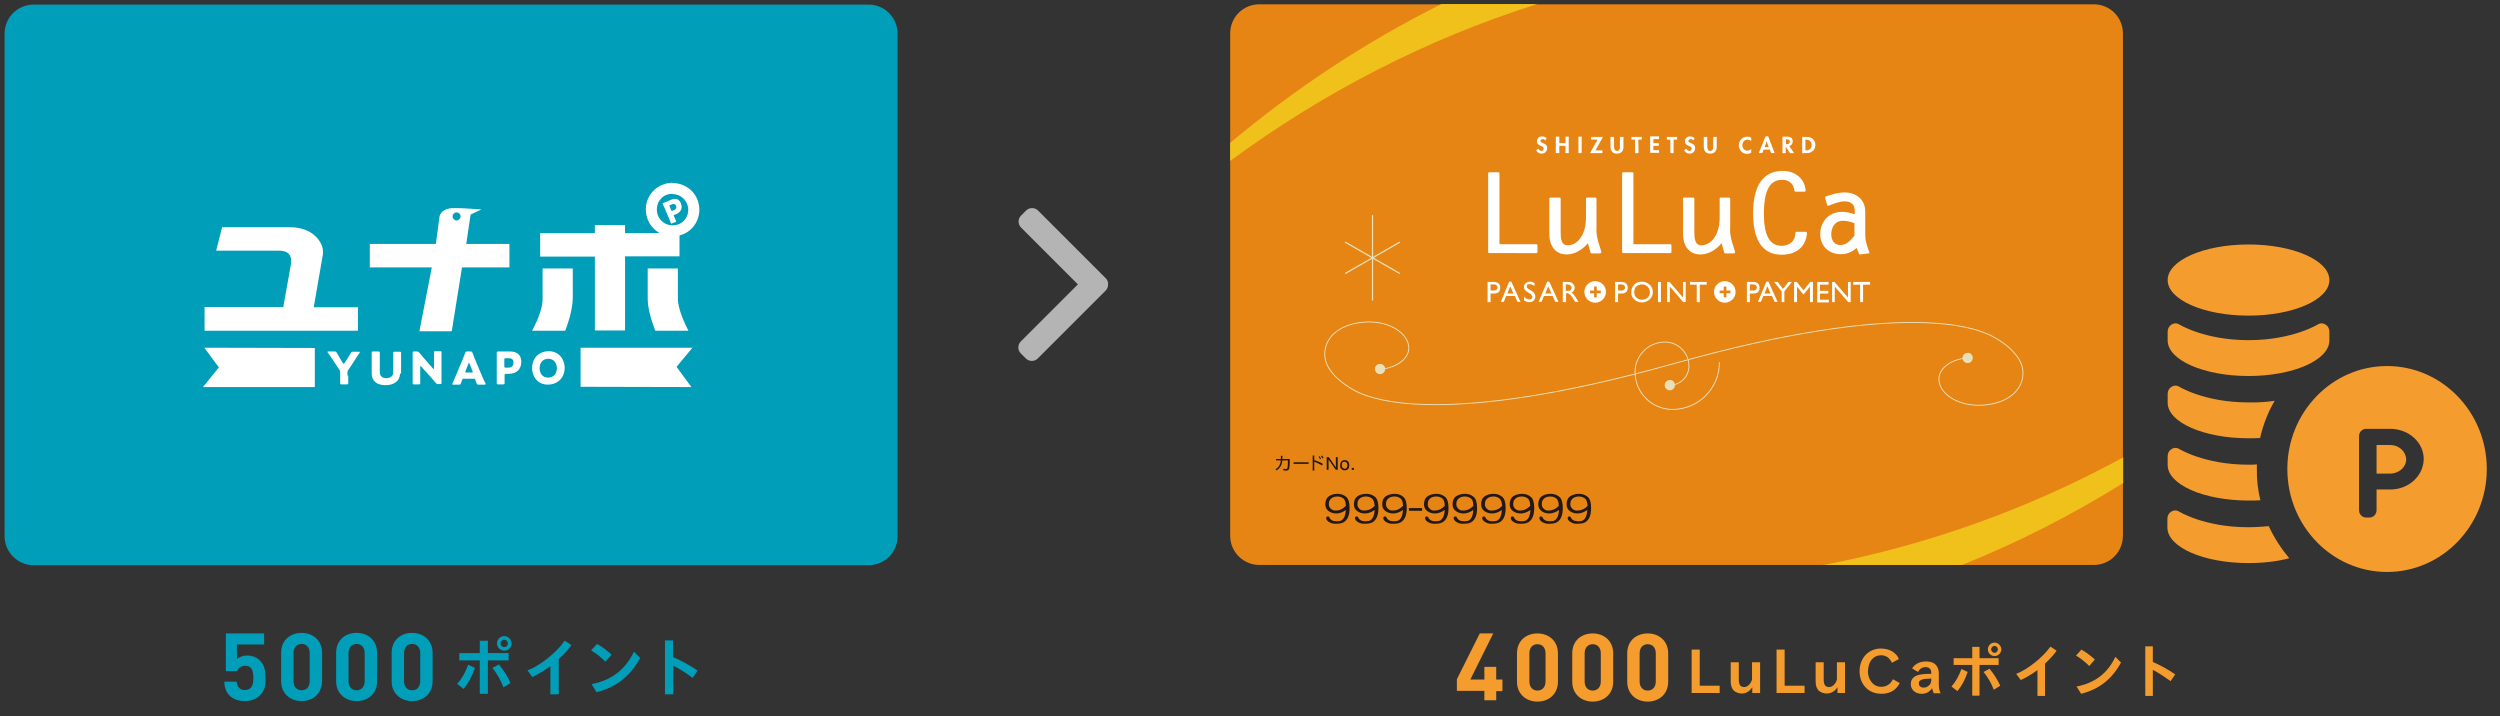 <?xml version="1.0" encoding="utf-8"?>
<!-- Generator: Adobe Illustrator 26.2.1, SVG Export Plug-In . SVG Version: 6.00 Build 0)  -->
<svg version="1.1" id="レイヤー_1" xmlns="http://www.w3.org/2000/svg" xmlns:xlink="http://www.w3.org/1999/xlink" x="0px"
	 y="0px" viewBox="0 0 927.5 265.8" style="enable-background:new 0 0 927.5 265.8;" xml:space="preserve">
<rect x="0" y="0" width="927.5" height="265.8" fill="#333333" stroke="none"/>
<style type="text/css">
	.st0{fill:#009EB8;}
	.st1{fill:#F49C2D;}
	.st2{fill:#E78514;}
	.st3{fill:#F1C11B;}
	.st4{fill:none;stroke:#E8E0BB;stroke-width:0.464;stroke-linecap:round;}
	.st5{fill:none;stroke:#E8E0BB;stroke-width:0.342;stroke-linecap:round;}
	.st6{fill:#E8E0BB;}
	.st7{fill:#FFFFFF;}
	.st8{fill:#231815;}
	.st9{fill:#B5B4B5;}
</style>
<path class="st0" d="M96.3,258.1c-1.1,1.1-2.9,2-5.5,2s-4.5-0.9-5.6-2c-1.5-1.5-1.9-3.4-2-5.2h4.6c0.2,2,1.2,3.1,3,3.1
	c0.9,0,1.6-0.2,2.2-0.8c0.8-0.8,1-2.1,1-3.7c0-2.9-0.8-4.5-3-4.5c-1.9,0-2.7,1-3,2h-4.2v-14H98v4.1H87.9v5.4
	c0.7-0.6,2.1-1.3,3.7-1.3c2.1,0,3.6,0.7,4.7,1.7c2,2,2.2,4.3,2.2,6.7C98.6,254.3,98.2,256.3,96.3,258.1z"/>
<path class="st0" d="M111.9,260.1c-4.1,0-7.6-2.7-7.6-7.4v-10.5c0-4.8,3.5-7.4,7.6-7.4s7.6,2.7,7.6,7.4v10.5
	C119.4,257.5,115.9,260.1,111.9,260.1z M114.9,242.3c0-2.1-1.2-3.4-3-3.4s-3,1.3-3,3.4v10.4c0,2.1,1.2,3.4,3,3.4s3-1.3,3-3.4V242.3z
	"/>
<path class="st0" d="M132.3,260.1c-4.1,0-7.6-2.7-7.6-7.4v-10.5c0-4.8,3.5-7.4,7.6-7.4c4.1,0,7.6,2.7,7.6,7.4v10.5
	C139.9,257.5,136.4,260.1,132.3,260.1z M135.3,242.3c0-2.1-1.2-3.4-3-3.4s-3,1.3-3,3.4v10.4c0,2.1,1.2,3.4,3,3.4s3-1.3,3-3.4V242.3z
	"/>
<path class="st0" d="M152.9,260.1c-4.1,0-7.6-2.7-7.6-7.4v-10.5c0-4.8,3.5-7.4,7.6-7.4c4.1,0,7.6,2.7,7.6,7.4v10.5
	C160.5,257.5,157,260.1,152.9,260.1z M155.9,242.3c0-2.1-1.2-3.4-3-3.4s-3,1.3-3,3.4v10.4c0,2.1,1.2,3.4,3,3.4s3-1.3,3-3.4V242.3z"
	/>
<path class="st0" d="M169.6,253.7c1.7-1.8,3-4.1,4.1-7.1l2.5,1.2c-1,3-2.4,5.6-4.2,7.8L169.6,253.7z M181,237.7v4.6h7.7v2.7H181
	v12.4h-3V245h-7.6v-2.7h7.6v-4.6H181z M186.8,255c-1-2.6-2.5-5.2-4.1-7.2l2.4-1.3c1.8,2.2,3.4,4.7,4.3,6.9L186.8,255z M189.8,238.7
	c0,1.5-1.2,2.7-2.7,2.7s-2.7-1.2-2.7-2.7s1.2-2.7,2.7-2.7C188.5,236,189.8,237.3,189.8,238.7z M185.7,238.7c0,0.8,0.6,1.4,1.4,1.4
	c0.7,0,1.3-0.6,1.3-1.4c0-0.8-0.6-1.4-1.4-1.4C186.3,237.4,185.7,238,185.7,238.7z"/>
<path class="st0" d="M204.2,247.1c-2.1,1.6-4.5,3-6.7,4.1l-1.8-2.5c4.5-1.6,10.9-6.7,13.8-11l2.5,1.6c-1.1,1.6-2.6,3.3-4.7,5.2v13.1
	h-3.1V247.1z"/>
<path class="st0" d="M224.6,245.5c-1.4-1.5-3.3-3-5.3-4.2l2.2-2.4c2,1.1,3.9,2.6,5.4,4L224.6,245.5z M219.5,253.8
	c7.4-1.4,12.5-5.4,15.7-12l2.3,2.3c-3.7,6.8-8.8,10.8-16.2,12.7L219.5,253.8z"/>
<path class="st0" d="M249.7,237.5v6.3c3.3,1.4,6.2,3,9.1,5l-1.8,2.7c-2.9-2.1-5.1-3.5-7.2-4.5v10.6h-3.1v-20h3V237.5z"/>
<path class="st1" d="M590.9,260.3c-4.1,0-7.6-2.7-7.6-7.4v-10.5c0-4.8,3.5-7.4,7.6-7.4s7.6,2.7,7.6,7.4v10.5
	C598.5,257.6,595,260.3,590.9,260.3z M593.9,242.4c0-2.1-1.2-3.4-3-3.4s-3,1.3-3,3.4v10.4c0,2.1,1.2,3.4,3,3.4s3-1.3,3-3.4V242.4z"
	/>
<path class="st1" d="M611.3,260.3c-4.1,0-7.6-2.7-7.6-7.4v-10.5c0-4.8,3.5-7.4,7.6-7.4s7.6,2.7,7.6,7.4v10.5
	C618.9,257.6,615.4,260.3,611.3,260.3z M614.3,242.4c0-2.1-1.2-3.4-3-3.4s-3,1.3-3,3.4v10.4c0,2.1,1.2,3.4,3,3.4s3-1.3,3-3.4V242.4z
	"/>
<g>
	<path class="st1" d="M886.8,165.1h-5.1v10.6h5.1c3.2,0,5.9-2.4,5.9-5.3C892.6,167.5,890,165.1,886.8,165.1z"/>
	<path class="st1" d="M885.6,135.8c-20.4,0-37,17.1-37,38.2s16.6,38.2,37,38.2s37-17.1,37-38.2S906,135.8,885.6,135.8z M886.8,181.6
		h-5.1v7.7c0,1.5-1.2,2.7-2.6,2.7h-1.3c-1.4,0-2.6-1.2-2.6-2.7v-27.5c0-1.5,1.2-2.7,2.6-2.7h9c6.8,0,12.4,5,12.4,11.2
		C899.1,176.6,893.6,181.6,886.8,181.6z"/>
	<path class="st1" d="M864.2,103.9c0,7.3-13.4,13.2-30,13.2s-30-5.9-30-13.2c0-7.3,13.4-13.2,30-13.2
		C850.8,90.7,864.2,96.6,864.2,103.9z"/>
	<path class="st1" d="M804.2,126.3c0,7.3,13.4,13.2,30,13.2s30-5.9,30-13.2V123c0-1-0.5-2-1.3-2.5c-0.8-0.6-1.8-0.7-2.7-0.3
		c0,0-9.4,6-26,6s-26-6-26-6c-0.9-0.4-1.9-0.3-2.7,0.3c-0.8,0.6-1.3,1.5-1.3,2.5V126.3z"/>
	<path class="st1" d="M843.9,148.7c-2.5,4.3-4.3,8.9-5.4,13.8c-1.4,0.1-2.9,0.1-4.3,0.1c-16.6,0-30-5.9-30-13.2v-3.3
		c0-1,0.5-2,1.3-2.5c0.8-0.6,1.8-0.7,2.7-0.3c0,0,9.4,6,26,6C837.8,149.4,841,149.1,843.9,148.7z"/>
	<path class="st1" d="M838.6,185.6c-1.4,0.1-2.9,0.1-4.4,0.1c-16.6,0-30-5.9-30-13.2v-3.3c0-1,0.5-2,1.3-2.5
		c0.8-0.6,1.8-0.7,2.7-0.3c0,0,9.4,6,26,6c1.1,0,2.1,0,3.1-0.1c0,0.5,0,1,0,1.5C837.2,178,837.7,181.9,838.6,185.6z"/>
	<path class="st1" d="M849.3,207.1c-4.4,1.2-9.6,1.8-15.2,1.8c-16.6,0-30-5.9-30-13.2v-3.3c0-1,0.5-2,1.3-2.5
		c0.8-0.6,1.8-0.7,2.7-0.3c0,0,9.4,6,26,6c2.7,0,5.3-0.2,7.6-0.4C843.7,199.5,846.3,203.5,849.3,207.1z"/>
</g>
<g>
	<path class="st2" d="M776.8,1.6c6,0,10.8,4.8,10.8,10.8v186.4c0,6-4.8,10.8-10.8,10.8H467.2c-5.9,0-10.8-4.8-10.8-10.8V12.4
		c0-6,4.8-10.8,10.8-10.8C467.2,1.6,776.8,1.6,776.8,1.6z"/>
	<g>
		<path class="st3" d="M534.6,1.6c-28,14-54.2,31.3-78.2,51.4v6.7c34.5-25.4,72.8-45.2,113.9-58.2h-35.7V1.6z"/>
		<path class="st3" d="M676.6,209.6h51.3c20.9-8.4,40.9-18.6,59.8-30.4v-9.5C753.4,188.4,716.1,202,676.6,209.6z"/>
	</g>
	<g>
		<g>
			<line class="st4" x1="499.2" y1="101.4" x2="519.2" y2="89.9"/>
			<line class="st4" x1="509.2" y1="111.3" x2="509.2" y2="80"/>
			<line class="st4" x1="519.2" y1="101.4" x2="499.2" y2="89.9"/>
		</g>
		<g>
			<path class="st5" d="M637.9,134.5c0,9.6-7.8,17.4-17.4,17.4c-7.7,0-13.9-6.2-13.9-13.9c0-6.1,5-11.1,11.1-11.1
				c4.9,0,8.9,4,8.9,8.9c0,3.9-3.2,7.1-7.1,7.1"/>
			<g>
				<g>
					<path class="st5" d="M730,132.8c-6.5,0.4-11.3,4.3-10.6,8.7c0.8,5.4,8.1,9.4,16.3,8.8c10.2-0.7,15.7-6.6,14.7-13.4
						c-0.9-6.1-9-11.4-13.3-13.1s-29.9-13.1-116.1,11.1S509.2,147.6,504.9,146c-4.2-1.7-12.4-7-13.3-13.1c-1-6.8,4.5-12.7,14.7-13.4
						c8.2-0.6,15.5,3.4,16.3,8.8c0.7,4.3-4.1,8.2-10.6,8.7"/>
				</g>
				<path class="st6" d="M513.9,136.9c0,1.1-0.9,1.9-1.9,1.9c-1.1,0-1.9-0.9-1.9-1.9c0-1.1,0.9-1.9,1.9-1.9S513.9,135.8,513.9,136.9
					z"/>
				<path class="st6" d="M731.9,132.8c0,1.1-0.9,1.9-1.9,1.9c-1.1,0-1.9-0.9-1.9-1.9c0-1.1,0.9-1.9,1.9-1.9
					C731,130.8,731.9,131.7,731.9,132.8z"/>
			</g>
			<path class="st6" d="M621.4,142.9c0,1.1-0.9,1.9-1.9,1.9c-1.1,0-1.9-0.9-1.9-1.9c0-1.1,0.9-1.9,1.9-1.9
				C620.6,140.9,621.4,141.8,621.4,142.9z"/>
		</g>
	</g>
	<g>
		<g>
			<path class="st7" d="M570,90.6c0,0-13,0-13.7,0c0-0.7,0-26.3,0-26.3c0-0.2-0.2-0.4-0.4-0.4h-3.4c-0.2,0-0.4,0.2-0.4,0.4v29.2
				c0,0.2,0.2,0.4,0.4,0.4H570c0.2,0,0.4-0.2,0.4-0.4V91C570.4,90.8,570.2,90.6,570,90.6z"/>
			<path class="st7" d="M594.1,93.4c-1.9-5.7-1.9-7-1.8-9.3v-1.8v-8.6c0-0.2-0.2-0.4-0.4-0.4h-3.1c-0.2,0-0.4,0.2-0.4,0.4v7
				c0,6.8-3.4,10.3-6.8,10.3c-2.4,0-2.6-2.5-2.6-5V73.7c0-0.2-0.2-0.4-0.4-0.4h-3.4c-0.2,0-0.4,0.2-0.4,0.4v13.2
				c0,3.6,1.7,7.5,6.5,7.5c3,0,6.1-2,7.8-4.2c0.3,1,1,3.5,1,3.5c0,0.2,0.2,0.3,0.4,0.3h3.2c0.1,0,0.2-0.1,0.3-0.2
				C594.1,93.7,594.1,93.5,594.1,93.4z"/>
			<path class="st7" d="M643.7,93.4c-1.9-5.7-1.9-7-1.8-9.3v-1.8v-8.6c0-0.2-0.2-0.4-0.4-0.4h-3.1c-0.2,0-0.4,0.2-0.4,0.4v7
				c0,6.8-3.4,10.3-6.8,10.3c-2.4,0-2.6-2.5-2.6-5V73.7c0-0.2-0.2-0.4-0.4-0.4h-3.4c-0.2,0-0.4,0.2-0.4,0.4v13.2
				c0,3.6,1.7,7.5,6.5,7.5c3.1,0,6.1-2,7.8-4.2c0.3,1,1,3.5,1,3.5c0,0.2,0.2,0.3,0.4,0.3h3.2c0.1,0,0.2-0.1,0.3-0.2
				C643.8,93.7,643.8,93.5,643.7,93.4z"/>
			<path class="st7" d="M619.7,90.6c0,0-13,0-13.7,0c0-0.7,0-26.3,0-26.3c0-0.2-0.2-0.4-0.4-0.4h-3.4c-0.2,0-0.4,0.2-0.4,0.4v29.2
				c0,0.2,0.2,0.4,0.4,0.4h17.5c0.2,0,0.4-0.2,0.4-0.4V91C620.1,90.8,619.9,90.6,619.7,90.6z"/>
			<path class="st7" d="M670.2,86.1c-0.1-0.1-0.2-0.1-0.3-0.1h-3.4c-0.2,0-0.4,0.2-0.4,0.4c0,2.9-2.1,4.8-5.1,4.8
				c-4.5,0-6.6-3.9-6.6-12c0-11.2,3.9-12.5,6.9-12.5c2.5,0,4.3,1.7,4.4,4c0,0.2,0.2,0.4,0.4,0.4h3.4c0.1,0,0.2,0,0.3-0.1
				s0.1-0.2,0.1-0.3c-0.3-4.3-3.8-7.3-8.5-7.3c-7.2,0-11,5.4-11,15.7c0,10.2,3.6,15.4,10.6,15.4c5.5,0,9-3,9.4-8.1
				C670.3,86.3,670.3,86.2,670.2,86.1z"/>
			<path class="st7" d="M679.4,87c0-2.5,1.2-5.1,4.4-5.1c1.5,0,3,0.5,4.2,0.9c0,0.5,0,4.4,0,4.6c-1.3,1.6-2.8,3.5-5.2,3.5
				C680.5,91,679.4,89,679.4,87z M693.5,93.6c-1.5-4.1-1.5-5.2-1.5-7.1v-8.1c0-4.1-3.1-7-7.6-7c-2.6,0-4.7,0.7-7.1,1.5
				c-0.2,0.1-0.3,0.3-0.2,0.5l0.8,2.7c0,0.1,0.1,0.2,0.2,0.2c0.1,0.1,0.2,0.1,0.3,0l0.8-0.3c1.7-0.6,3.4-1.3,5.1-1.3
				c2.4,0,3.8,1.2,3.8,3.3c0,0,0,0.9,0,1.5c-1.2-0.4-2.9-0.9-4.7-0.9c-5.3,0-8.1,4.1-8.1,8.2c0,4.4,3.1,7.5,7.6,7.5
				c2.3,0,4.2-0.8,5.9-2.3c0.3,0.7,0.9,2.2,0.9,2.2c0.1,0.2,0.2,0.3,0.4,0.2l3.2-0.4c0.1,0,0.2-0.1,0.3-0.2
				C693.5,93.8,693.5,93.7,693.5,93.6z"/>
		</g>
		<path class="st7" d="M573.3,52.1c-0.2-0.3-0.5-0.5-1-0.5c-0.4,0-0.8,0.3-0.8,0.7c0,1,2.5,0.6,2.5,2.6c0,1.2-0.8,2.1-2.1,2.1
			c-0.9,0-1.5-0.5-2-1.2l0.8-0.7c0.2,0.5,0.6,0.9,1.2,0.9c0.5,0,0.8-0.4,0.8-0.9c0-0.6-0.6-0.8-1.1-1c-0.8-0.3-1.4-0.7-1.4-1.7
			s0.8-1.8,1.9-1.8c0.6,0,1.4,0.3,1.7,0.7L573.3,52.1z"/>
		<path class="st7" d="M580.8,53.1v-2.4h1.2v6.1h-1.2v-2.7h-2.3v2.7h-1.3v-6.1h1.3v2.4H580.8z"/>
		<path class="st7" d="M586.8,56.8h-1.2v-6.1h1.2V56.8z"/>
		<path class="st7" d="M594.5,55.8v1h-4.6l2.8-5h-2.4v-1h4.4l-2.8,5H594.5z"/>
		<path class="st7" d="M597.6,50.8h1.2v3.4c0,0.7,0.1,1.8,1.1,1.8c1.1,0,1.1-1.1,1.1-1.8v-3.4h1.3v3.6c0,1.5-0.7,2.6-2.4,2.6
			s-2.4-1.1-2.4-2.6v-3.6H597.6z"/>
		<path class="st7" d="M607.9,56.8h-1.3v-5h-1.3v-1h3.8v1h-1.3L607.9,56.8L607.9,56.8z"/>
		<path class="st7" d="M613.4,51.8v1.3h2v1h-2v1.6h2.1v1h-3.3v-6.1h3.3v1h-2.1V51.8z"/>
		<path class="st7" d="M620.9,56.8h-1.2v-5h-1.3v-1h3.8v1h-1.3V56.8z"/>
		<path class="st7" d="M628.2,52.1c-0.2-0.3-0.5-0.5-1-0.5c-0.4,0-0.8,0.3-0.8,0.7c0,1,2.5,0.6,2.5,2.6c0,1.2-0.8,2.1-2.1,2.1
			c-0.9,0-1.5-0.5-2-1.2l0.8-0.7c0.2,0.5,0.6,0.9,1.2,0.9c0.5,0,0.8-0.4,0.8-0.9c0-0.6-0.6-0.8-1.1-1c-0.8-0.3-1.4-0.7-1.4-1.7
			s0.8-1.8,1.9-1.8c0.6,0,1.4,0.3,1.7,0.7L628.2,52.1z"/>
		<path class="st7" d="M632.2,50.8h1.2v3.4c0,0.7,0.1,1.8,1.1,1.8c1.1,0,1.1-1.1,1.1-1.8v-3.4h1.3v3.6c0,1.5-0.7,2.6-2.4,2.6
			s-2.4-1.1-2.4-2.6v-3.6H632.2z"/>
		<path class="st7" d="M649.7,52.4c-0.3-0.4-0.9-0.6-1.4-0.6c-1.2,0-1.9,1-1.9,2.1c0,1,0.7,2,1.9,2c0.5,0,1.1-0.3,1.4-0.6v1.4
			c-0.5,0.2-0.9,0.4-1.5,0.4c-1.8,0-3.1-1.5-3.1-3.2s1.3-3.2,3.2-3.2c0.5,0,1,0.1,1.4,0.4L649.7,52.4L649.7,52.4z"/>
		<path class="st7" d="M656.2,54.6h-1.5l0.7-2.2l0,0L656.2,54.6z M656.6,55.5l0.5,1.3h1.3l-2.4-6.2h-1l-2.5,6.2h1.3l0.5-1.3H656.6z"
			/>
		<path class="st7" d="M665.6,56.8h-1.5l-1.6-2.4l0,0v2.4h-1.2v-6.1h1.7c1.3,0,2.1,0.5,2.1,1.8c0,0.8-0.5,1.5-1.3,1.7L665.6,56.8z
			 M662.6,53.5h0.2c0.7,0,1.2-0.2,1.2-0.9c0-0.8-0.5-0.9-1.2-0.9h-0.2V53.5z"/>
		<path class="st7" d="M669.8,51.8h0.2c1.4,0,2.1,0.7,2.1,2c0,1.2-0.6,2-2.1,2h-0.2V51.8z M668.6,56.8h1.8c1.8,0,3.1-1.3,3.1-3
			s-1.2-3-3.1-3h-1.8V56.8z"/>
	</g>
	<g>
		<path class="st8" d="M495.6,174.3l-2.7-3.8v3.8h-0.7v-4.7h0.8l2.6,3.8v-3.8h0.7v4.7H495.6z"/>
		<path class="st8" d="M498.9,173.9c-0.3,0-0.7-0.2-0.9-0.5c-0.1-0.3-0.2-0.5-0.2-0.8c0-0.2,0.1-0.5,0.1-0.8
			c0.2-0.4,0.6-0.5,0.9-0.5s0.7,0.2,0.9,0.5c0.1,0.3,0.2,0.5,0.2,0.8s-0.1,0.5-0.2,0.8C499.6,173.8,499.2,173.9,498.9,173.9z
			 M497.5,173.8c0.3,0.5,0.9,0.7,1.4,0.7s1.1-0.2,1.4-0.7c0.2-0.3,0.3-0.8,0.3-1.2s-0.1-0.8-0.3-1.2c-0.3-0.5-0.9-0.7-1.4-0.7
			s-1.1,0.2-1.4,0.7c-0.2,0.3-0.3,0.8-0.3,1.2S497.2,173.5,497.5,173.8z"/>
		<path class="st8" d="M501.5,173.6h0.8v0.7h-0.8V173.6z"/>
		<path class="st8" d="M478.5,170.3v1c0,1.1-0.1,2.2-0.2,2.5c-0.2,0.7-0.7,0.8-1.1,0.8c-0.5,0-0.9-0.1-1.1-0.1v-0.6
			c0.2,0,0.6,0.1,1,0.1c0.3,0,0.4-0.1,0.5-0.3c0.2-0.4,0.2-1.8,0.2-2.3v-0.6h-2c-0.3,1.9-0.9,2.9-2.2,3.7l-0.4-0.4
			c0.9-0.5,1.8-1.4,2-3.3h-1.8v-0.5h1.8c0-0.5,0-0.8,0-1.2h0.6c0,0.6,0,0.8-0.1,1.2L478.5,170.3L478.5,170.3z"/>
		<path class="st8" d="M485.5,171.5v0.6h-5.6v-0.6H485.5z"/>
		<path class="st8" d="M487,169v5.6h0.6v-3.3c1,0.4,2.1,0.9,2.9,1.4l0.3-0.6c-0.6-0.4-1.9-1-3.2-1.4V169H487z M490.1,170.2
			c-0.2-0.5-0.5-0.8-0.5-1l-0.4,0.2c0.3,0.5,0.5,0.8,0.5,1L490.1,170.2z M491,169.9c-0.1-0.3-0.3-0.6-0.5-0.9l-0.4,0.2
			c0.2,0.4,0.4,0.6,0.5,0.9L491,169.9z"/>
	</g>
	<path class="st8" d="M493.8,188.8c-0.5-0.4-0.8-1-0.8-1.7c0-0.9,0.2-1.5,0.7-2c0.6-0.6,1.4-0.9,2.5-0.9c0.9,0,1.7,0.3,2.3,0.8
		c0.5,0.5,0.8,1.4,0.8,2.7c-1.2,1.2-2.4,1.7-3.5,1.7C495,189.5,494.4,189.3,493.8,188.8z M492.9,184.2c-0.8,0.6-1.2,1.6-1.2,2.9
		c0,1.1,0.4,1.9,1.2,2.5c0.8,0.6,1.8,0.9,2.9,0.9s2.3-0.4,3.5-1.3c-0.1,1.9-0.6,3.1-1.5,3.8c-0.5,0.3-1.1,0.4-1.9,0.4
		c-1.4,0-2.3-0.5-2.7-1.4c-0.1-0.3-0.3-0.4-0.5-0.4c-0.5,0-0.7,0.2-0.7,0.6c0,0.6,0.4,1.1,1.3,1.6c0.7,0.4,1.6,0.6,2.6,0.5
		c1.2,0,2.1-0.2,2.7-0.6c1.4-0.9,2.1-2.6,2.1-5.2c0-2-0.4-3.4-1.2-4.1c-0.9-0.8-2-1.2-3.3-1.2C494.8,183.2,493.7,183.6,492.9,184.2z
		"/>
	<path class="st8" d="M504.4,188.8c-0.5-0.4-0.8-1-0.8-1.7c0-0.9,0.2-1.5,0.7-2c0.6-0.6,1.4-0.9,2.5-0.9c0.9,0,1.7,0.3,2.3,0.8
		c0.5,0.5,0.8,1.4,0.9,2.7c-1.2,1.2-2.4,1.7-3.6,1.7C505.6,189.5,504.9,189.3,504.4,188.8z M503.5,184.2c-0.8,0.6-1.2,1.6-1.2,2.9
		c0,1.1,0.4,1.9,1.2,2.5c0.8,0.6,1.8,0.9,2.9,0.9s2.3-0.4,3.6-1.3c-0.1,1.9-0.6,3.1-1.5,3.8c-0.5,0.3-1.1,0.4-1.9,0.4
		c-1.4,0-2.3-0.5-2.7-1.4c-0.1-0.3-0.3-0.4-0.5-0.4c-0.5,0-0.7,0.2-0.7,0.6c0,0.6,0.4,1.1,1.3,1.6c0.7,0.4,1.6,0.6,2.6,0.5
		c1.2,0,2.1-0.2,2.7-0.6c1.4-0.9,2.1-2.6,2.1-5.2c0-2-0.4-3.4-1.2-4.1c-0.9-0.8-2-1.2-3.3-1.2C505.4,183.2,504.3,183.6,503.5,184.2z
		"/>
	<path class="st8" d="M515,188.8c-0.5-0.4-0.8-1-0.8-1.7c0-0.9,0.2-1.5,0.7-2c0.6-0.6,1.4-0.9,2.5-0.9c0.9,0,1.7,0.3,2.3,0.8
		c0.5,0.5,0.8,1.4,0.8,2.7c-1.2,1.2-2.4,1.7-3.6,1.7C516.2,189.5,515.5,189.3,515,188.8z M514,184.2c-0.8,0.6-1.2,1.6-1.2,2.9
		c0,1.1,0.4,1.9,1.2,2.5s1.8,0.9,2.9,0.9c1.1,0,2.3-0.4,3.6-1.3c-0.1,1.9-0.6,3.1-1.5,3.8c-0.5,0.3-1.1,0.4-1.9,0.4
		c-1.4,0-2.3-0.5-2.7-1.4c-0.1-0.3-0.3-0.4-0.5-0.4c-0.5,0-0.7,0.2-0.7,0.6c0,0.6,0.4,1.1,1.3,1.6c0.7,0.4,1.6,0.6,2.6,0.5
		c1.2,0,2.1-0.2,2.7-0.6c1.4-0.9,2.1-2.6,2.1-5.2c0-2-0.4-3.4-1.2-4.1c-0.9-0.8-2-1.2-3.3-1.2C516,183.2,514.9,183.6,514,184.2z"/>
	<path class="st8" d="M527.6,189.5v-1h-4.9v1H527.6z"/>
	<path class="st8" d="M530.5,188.8c-0.5-0.4-0.8-1-0.8-1.7c0-0.9,0.2-1.5,0.7-2c0.5-0.6,1.4-0.9,2.5-0.9c0.9,0,1.7,0.3,2.3,0.8
		c0.5,0.5,0.8,1.4,0.8,2.7c-1.2,1.2-2.4,1.7-3.6,1.7C531.7,189.5,531,189.3,530.5,188.8z M529.5,184.2c-0.8,0.6-1.2,1.6-1.2,2.9
		c0,1.1,0.4,1.9,1.2,2.5s1.8,0.9,2.9,0.9c1.1,0,2.3-0.4,3.6-1.3c-0.1,1.9-0.6,3.1-1.5,3.8c-0.5,0.3-1.1,0.4-1.9,0.4
		c-1.4,0-2.3-0.5-2.7-1.4c-0.1-0.3-0.3-0.4-0.5-0.4c-0.5,0-0.7,0.2-0.7,0.6c0,0.6,0.4,1.1,1.3,1.6c0.7,0.4,1.6,0.6,2.6,0.5
		c1.2,0,2.1-0.2,2.7-0.6c1.4-0.9,2.1-2.6,2.1-5.2c0-2-0.4-3.4-1.2-4.1c-0.9-0.8-2-1.2-3.3-1.2C531.5,183.2,530.4,183.6,529.5,184.2z
		"/>
	<path class="st8" d="M541.1,188.8c-0.5-0.4-0.8-1-0.8-1.7c0-0.9,0.2-1.5,0.7-2c0.6-0.6,1.4-0.9,2.5-0.9c0.9,0,1.7,0.3,2.3,0.8
		c0.5,0.5,0.8,1.4,0.8,2.7c-1.2,1.2-2.4,1.7-3.6,1.7C542.3,189.5,541.6,189.3,541.1,188.8z M540.1,184.2c-0.8,0.6-1.2,1.6-1.2,2.9
		c0,1.1,0.4,1.9,1.2,2.5s1.8,0.9,2.9,0.9c1.1,0,2.3-0.4,3.6-1.3c-0.1,1.9-0.6,3.1-1.5,3.8c-0.5,0.3-1.1,0.4-1.9,0.4
		c-1.4,0-2.3-0.5-2.7-1.4c-0.1-0.3-0.3-0.4-0.5-0.4c-0.5,0-0.7,0.2-0.7,0.6c0,0.6,0.4,1.1,1.3,1.6c0.7,0.4,1.6,0.6,2.6,0.5
		c1.2,0,2.1-0.2,2.7-0.6c1.4-0.9,2.1-2.6,2.1-5.2c0-2-0.4-3.4-1.2-4.1c-0.9-0.8-2-1.2-3.3-1.2C542.1,183.2,541,183.6,540.1,184.2z"
		/>
	<path class="st8" d="M551.7,188.8c-0.5-0.4-0.8-1-0.8-1.7c0-0.9,0.2-1.5,0.7-2c0.6-0.6,1.4-0.9,2.5-0.9c0.9,0,1.7,0.3,2.3,0.8
		c0.5,0.5,0.8,1.4,0.9,2.7c-1.2,1.2-2.4,1.7-3.6,1.7C552.8,189.5,552.2,189.3,551.7,188.8z M550.7,184.2c-0.8,0.6-1.2,1.6-1.2,2.9
		c0,1.1,0.4,1.9,1.2,2.5s1.8,0.9,2.9,0.9c1.1,0,2.3-0.4,3.6-1.3c-0.1,1.9-0.6,3.1-1.5,3.8c-0.5,0.3-1.1,0.4-1.9,0.4
		c-1.4,0-2.3-0.5-2.7-1.4c-0.1-0.3-0.3-0.4-0.5-0.4c-0.5,0-0.7,0.2-0.7,0.6c0,0.6,0.4,1.1,1.3,1.6c0.7,0.4,1.6,0.6,2.6,0.5
		c1.1,0,2-0.2,2.7-0.6c1.4-0.9,2.1-2.6,2.1-5.2c0-2-0.4-3.4-1.2-4.1c-0.9-0.8-2-1.2-3.3-1.2C552.7,183.2,551.6,183.6,550.7,184.2z"
		/>
	<path class="st8" d="M562.2,188.8c-0.5-0.4-0.8-1-0.8-1.7c0-0.9,0.2-1.5,0.7-2c0.6-0.6,1.4-0.9,2.5-0.9c0.9,0,1.7,0.3,2.3,0.8
		c0.5,0.5,0.8,1.4,0.8,2.7c-1.2,1.2-2.4,1.7-3.6,1.7C563.4,189.5,562.8,189.3,562.2,188.8z M561.3,184.2c-0.8,0.6-1.2,1.6-1.2,2.9
		c0,1.1,0.4,1.9,1.2,2.5s1.8,0.9,2.9,0.9c1.1,0,2.3-0.4,3.6-1.3c-0.1,1.9-0.6,3.1-1.5,3.8c-0.5,0.3-1.1,0.4-1.9,0.4
		c-1.4,0-2.3-0.5-2.7-1.4c-0.1-0.3-0.3-0.4-0.5-0.4c-0.5,0-0.7,0.2-0.7,0.6c0,0.6,0.4,1.1,1.3,1.6c0.7,0.4,1.6,0.6,2.6,0.5
		c1.2,0,2.1-0.2,2.7-0.6c1.4-0.9,2.1-2.6,2.1-5.2c0-2-0.4-3.4-1.2-4.1c-0.9-0.8-2-1.2-3.3-1.2C563.3,183.2,562.1,183.6,561.3,184.2z
		"/>
	<path class="st8" d="M572.8,188.8c-0.5-0.4-0.8-1-0.8-1.7c0-0.9,0.2-1.5,0.7-2c0.5-0.6,1.4-0.9,2.5-0.9c0.9,0,1.7,0.3,2.3,0.8
		c0.5,0.5,0.8,1.4,0.8,2.7c-1.2,1.2-2.4,1.7-3.6,1.7C574,189.5,573.3,189.3,572.8,188.8z M571.9,184.2c-0.8,0.6-1.2,1.6-1.2,2.9
		c0,1.1,0.4,1.9,1.2,2.5s1.8,0.9,2.9,0.9c1.1,0,2.3-0.4,3.6-1.3c-0.1,1.9-0.6,3.1-1.5,3.8c-0.5,0.3-1.1,0.4-1.9,0.4
		c-1.4,0-2.3-0.5-2.7-1.4c-0.1-0.3-0.3-0.4-0.5-0.4c-0.5,0-0.7,0.2-0.7,0.6c0,0.6,0.4,1.1,1.3,1.6c0.7,0.4,1.6,0.6,2.6,0.5
		c1.2,0,2.1-0.2,2.7-0.6c1.4-0.9,2.1-2.6,2.1-5.2c0-2-0.4-3.4-1.2-4.1c-0.9-0.8-2-1.2-3.3-1.2C573.8,183.2,572.7,183.6,571.9,184.2z
		"/>
	<path class="st8" d="M583.4,188.8c-0.5-0.4-0.8-1-0.8-1.7c0-0.9,0.2-1.5,0.7-2c0.6-0.6,1.4-0.9,2.5-0.9c0.9,0,1.7,0.3,2.3,0.8
		c0.5,0.5,0.8,1.4,0.9,2.7c-1.2,1.2-2.4,1.7-3.6,1.7C584.6,189.5,583.9,189.3,583.4,188.8z M582.4,184.2c-0.8,0.6-1.2,1.6-1.2,2.9
		c0,1.1,0.4,1.9,1.2,2.5s1.8,0.9,2.9,0.9c1.1,0,2.3-0.4,3.6-1.3c-0.1,1.9-0.6,3.1-1.5,3.8c-0.5,0.3-1.1,0.4-1.9,0.4
		c-1.4,0-2.3-0.5-2.7-1.4c-0.1-0.3-0.3-0.4-0.5-0.4c-0.5,0-0.7,0.2-0.7,0.6c0,0.6,0.4,1.1,1.3,1.6c0.7,0.4,1.5,0.6,2.6,0.5
		c1.2,0,2.1-0.2,2.7-0.6c1.4-0.9,2.1-2.6,2.1-5.2c0-2-0.4-3.4-1.2-4.1c-0.9-0.8-2-1.2-3.3-1.2C584.4,183.2,583.3,183.6,582.4,184.2z
		"/>
	<g>
		<g>
			<path class="st7" d="M551.9,112.1v-7.5h2.4c0.7,0,1.3,0.2,1.7,0.6s0.6,0.9,0.6,1.6c0,0.4-0.1,0.8-0.3,1.2
				c-0.2,0.3-0.5,0.6-0.9,0.7c-0.4,0.2-0.9,0.2-1.6,0.2H553v3.2L551.9,112.1L551.9,112.1z M554.1,105.5H553v2.3h1.2
				c0.4,0,0.8-0.1,1-0.3c0.2-0.2,0.4-0.5,0.4-0.9C555.5,105.9,555,105.5,554.1,105.5z"/>
			<path class="st7" d="M559.9,104.5h0.8l3.4,7.5H563l-1-2.2h-3.2l-0.9,2.2h-1.1L559.9,104.5z M561.5,108.9l-1.2-2.7l-1.1,2.7H561.5
				z"/>
			<path class="st7" d="M567.6,108.9l-0.8-0.5c-0.5-0.3-0.9-0.6-1.1-0.9c-0.2-0.3-0.3-0.6-0.3-1c0-0.6,0.2-1.1,0.6-1.4
				c0.4-0.4,0.9-0.6,1.6-0.6c0.6,0,1.2,0.2,1.7,0.5v1.2c-0.5-0.5-1.1-0.8-1.7-0.8c-0.4,0-0.6,0.1-0.9,0.2c-0.2,0.2-0.3,0.4-0.3,0.6
				s0.1,0.4,0.2,0.6c0.2,0.2,0.4,0.4,0.8,0.6l0.8,0.5c0.9,0.5,1.4,1.2,1.4,2.1c0,0.6-0.2,1.1-0.6,1.5c-0.4,0.4-0.9,0.6-1.6,0.6
				c-0.7,0-1.4-0.2-2-0.7V110c0.6,0.7,1.2,1.1,2,1.1c0.3,0,0.6-0.1,0.8-0.3c0.2-0.2,0.3-0.4,0.3-0.7S568.2,109.3,567.6,108.9z"/>
			<path class="st7" d="M574,104.5h0.8l3.4,7.5H577l-1-2.2h-3.2l-0.9,2.2h-1.1L574,104.5z M575.6,108.9l-1.2-2.7l-1.1,2.7H575.6z"/>
			<path class="st7" d="M579.8,112.1v-7.5h1.9c0.8,0,1.4,0.2,1.8,0.6c0.4,0.4,0.7,0.9,0.7,1.5c0,0.4-0.1,0.8-0.3,1.1
				c-0.2,0.3-0.5,0.6-0.9,0.7c0.2,0.2,0.5,0.4,0.7,0.6c0.2,0.3,0.6,0.7,1,1.4c0.3,0.4,0.5,0.7,0.6,1l0.4,0.5h-1.3l-0.3-0.5
				c0,0,0,0-0.1-0.1l-0.2-0.3l-0.3-0.5l-0.4-0.6c-0.2-0.3-0.4-0.6-0.6-0.7c-0.2-0.2-0.4-0.3-0.5-0.4s-0.4-0.1-0.7-0.1H581v3.3H579.8
				z M581.2,105.5h-0.3v2.4h0.4c0.5,0,0.9,0,1.1-0.1c0.2-0.1,0.4-0.2,0.5-0.4c0.1-0.2,0.2-0.4,0.2-0.6s-0.1-0.4-0.2-0.6
				c-0.1-0.2-0.3-0.3-0.5-0.4C582.1,105.5,581.8,105.5,581.2,105.5z"/>
		</g>
		<g>
			<path class="st7" d="M599.2,112.1v-7.5h2.4c0.7,0,1.3,0.2,1.7,0.6s0.6,0.9,0.6,1.6c0,0.4-0.1,0.8-0.3,1.2
				c-0.2,0.3-0.5,0.6-0.9,0.7c-0.4,0.2-0.9,0.2-1.6,0.2h-0.8v3.2L599.2,112.1L599.2,112.1z M601.4,105.5h-1.1v2.3h1.2
				c0.4,0,0.8-0.1,1-0.3c0.2-0.2,0.4-0.5,0.4-0.9C602.8,105.9,602.3,105.5,601.4,105.5z"/>
			<path class="st7" d="M609.1,104.5c1.2,0,2.1,0.4,2.9,1.1c0.8,0.7,1.2,1.6,1.2,2.8c0,1.1-0.4,2-1.2,2.7s-1.8,1.1-2.9,1.1
				c-1.1,0-2.1-0.4-2.8-1.1c-0.8-0.7-1.1-1.6-1.1-2.7s0.4-2,1.1-2.8C607,104.8,608,104.5,609.1,104.5z M609.2,105.5
				c-0.9,0-1.6,0.3-2.1,0.8c-0.6,0.5-0.8,1.2-0.8,2.1c0,0.8,0.3,1.5,0.8,2c0.6,0.5,1.2,0.8,2.1,0.8c0.8,0,1.5-0.3,2.1-0.8
				s0.8-1.2,0.8-2s-0.3-1.5-0.8-2C610.7,105.8,610,105.5,609.2,105.5z"/>
			<path class="st7" d="M615.1,104.6h1.1v7.5h-1.1V104.6z"/>
			<path class="st7" d="M624.4,104.6h1v7.5h-0.9l-5-5.8v5.8h-1v-7.5h0.9l5,5.8V104.6z"/>
			<path class="st7" d="M627,104.6h6.2v1h-2.6v6.5h-1.1v-6.5H627V104.6z"/>
		</g>
		<path class="st7" d="M591.8,104.3c-2.2,0-4,1.8-4,4s1.8,4,4,4s4-1.8,4-4C595.8,106.1,594.1,104.3,591.8,104.3z M593.9,108.8h-1.5
			v1.5h-1v-1.5h-1.5v-1h1.5v-1.5h1v1.5h1.5V108.8z"/>
		<g>
			<path class="st7" d="M648.1,112.1v-7.5h2.4c0.7,0,1.3,0.2,1.7,0.6s0.6,0.9,0.6,1.6c0,0.4-0.1,0.8-0.3,1.2
				c-0.2,0.3-0.5,0.6-0.9,0.7c-0.4,0.2-0.9,0.2-1.6,0.2h-0.8v3.2L648.1,112.1L648.1,112.1z M650.3,105.5h-1.1v2.3h1.2
				c0.4,0,0.8-0.1,1-0.3c0.2-0.2,0.4-0.5,0.4-0.9C651.7,105.9,651.3,105.5,650.3,105.5z"/>
			<path class="st7" d="M655.3,104.5h0.8l3.4,7.5h-1.1l-1-2.2h-3.2l-0.9,2.2h-1.1L655.3,104.5z M656.9,108.9l-1.2-2.7l-1.1,2.7
				H656.9z"/>
			<path class="st7" d="M663.5,104.6h1.3l-2.8,3.5v4h-1v-4l-2.8-3.5h1.3l2,2.6L663.5,104.6z"/>
			<path class="st7" d="M671.6,104.6h1v7.5h-1.1v-5.8l-2.3,2.9H669l-2.3-2.9v5.8h-1.1v-7.5h1l2.5,3.1L671.6,104.6z"/>
			<path class="st7" d="M674.2,104.6h4.2v1h-3.2v2.3h3.1v1h-3.1v2.3h3.3v1h-4.3V104.6z"/>
			<path class="st7" d="M685.6,104.6h1v7.5h-0.9l-5-5.8v5.8h-1v-7.5h0.9l5,5.8V104.6z"/>
			<path class="st7" d="M687.6,104.6h6.2v1h-2.6v6.5h-1.1v-6.5h-2.6L687.6,104.6L687.6,104.6z"/>
		</g>
		<path class="st7" d="M639.9,104.3c-2.2,0-4,1.8-4,4s1.8,4,4,4s4-1.8,4-4C643.9,106.1,642.1,104.3,639.9,104.3z M642,108.8h-1.5
			v1.5h-1v-1.5H638v-1h1.5v-1.5h1v1.5h1.5V108.8z"/>
	</g>
</g>
<path class="st0" d="M322.2,1.7c6,0,10.8,4.8,10.8,10.8v186.4c0,6-4.8,10.8-10.8,10.8H12.5c-5.9,0-10.8-4.8-10.8-10.8V12.5
	c0-6,4.8-10.8,10.8-10.8H322.2z"/>
<g>
	<g>
		<path class="st9" d="M410.3,103.3l-25.2-25.2c-0.6-0.6-1.4-0.9-2.2-0.9s-1.6,0.3-2.2,0.9l-1.9,1.9c-1.2,1.2-1.2,3.2,0,4.4
			l21.1,21.1l-21.2,21.2c-0.6,0.6-0.9,1.4-0.9,2.2s0.3,1.6,0.9,2.2l1.9,1.9c0.6,0.6,1.4,0.9,2.2,0.9c0.8,0,1.6-0.3,2.2-0.9
			l25.2-25.2c0.6-0.6,0.9-1.4,0.9-2.2C411.2,104.6,410.8,103.9,410.3,103.3z"/>
	</g>
</g>
<g>
	<path class="st1" d="M638,254.5v2.6h-10.4V241h3v13.4h7.4V254.5z"/>
	<path class="st1" d="M646.2,257.3c-1.1,0-2.2-0.4-3-1.1c-0.7-0.8-1.1-1.8-1.1-3.4v-7.1h3v6.6c0,0.9,0.2,1.5,0.5,2
		c0.4,0.4,0.9,0.6,1.5,0.6c1.3,0,2.5-1.3,2.9-2.8v-6.4h3v11.4h-2.9V255C649.3,256.2,648,257.3,646.2,257.3z"/>
	<path class="st1" d="M669.5,254.5v2.6h-10.4V241h3v13.4h7.4V254.5z"/>
	<path class="st1" d="M677.7,257.3c-1.1,0-2.2-0.4-3-1.1c-0.7-0.8-1.1-1.8-1.1-3.4v-7.1h3v6.6c0,0.9,0.2,1.5,0.5,2
		c0.4,0.4,0.9,0.6,1.5,0.6c1.3,0,2.5-1.3,2.9-2.8v-6.4h3v11.4h-2.8V255C680.9,256.2,679.6,257.3,677.7,257.3z"/>
	<path class="st1" d="M692.2,242.9c1.4-1.4,3.3-2.3,5.6-2.3c1.7,0,3,0.4,4.1,1c1.2,0.7,2.2,1.8,2.6,2.9l-2.6,1.4
		c-0.3-0.7-0.9-1.5-1.5-2c-0.7-0.5-1.6-0.8-2.5-0.8c-1.4,0-2.5,0.5-3.4,1.5c-1,1.1-1.4,2.7-1.5,4.5c0,1.5,0.5,2.9,1.3,3.9
		c0.9,1.2,2.2,1.8,3.7,1.8c1.2,0,2.2-0.4,3-1.1c0.5-0.4,0.9-1,1.3-1.7l2.5,1.4c-0.4,0.9-1.2,1.9-2.1,2.6c-1.2,0.9-2.8,1.4-4.6,1.4
		c-2.6,0-4.6-0.9-6-2.4c-1.4-1.5-2.2-3.5-2.2-6C689.9,246.6,690.7,244.5,692.2,242.9z"/>
	<path class="st1" d="M716.8,255.3c-0.3,0.6-0.9,1.1-1.5,1.5c-0.7,0.4-1.4,0.6-2.4,0.6c-2.3,0-4-1.5-4-3.6c0-1.1,0.4-2,1.2-2.6
		c0.8-0.7,2.3-1.1,4.9-1.2h1.5v-0.4c0-0.6-0.1-1.1-0.5-1.5s-0.9-0.6-1.6-0.6c-1.3,0-2.4,0.8-2.8,1.8l-2.2-1.3
		c0.8-1.4,2.5-2.6,5.2-2.6c1.5,0,2.9,0.4,3.7,1.4c0.7,0.8,1,1.7,1,3.2v3.8c0,1.6,0.3,2.8,0.7,3.4h-2.6
		C717.2,256.6,716.9,255.9,716.8,255.3L716.8,255.3z M715.8,251.8c-1.7,0-2.8,0.2-3.3,0.6c-0.5,0.3-0.6,0.7-0.6,1.2
		c0,0.9,0.7,1.5,1.8,1.5c0.6,0,1.3-0.2,1.8-0.7c0.7-0.5,1-1.2,1-2.1v-0.6L715.8,251.8z"/>
	<path class="st1" d="M724,254.7c1.5-1.7,2.7-3.8,3.7-6.5l2.3,1.1c-0.9,2.8-2.2,5.2-3.8,7.1L724,254.7z M734.4,240v4.2h7.1v2.5h-7.1
		v11.4h-2.7v-11.4h-6.9v-2.5h6.9V240H734.4z M739.7,255.9c-0.9-2.4-2.3-4.8-3.8-6.6l2.2-1.2c1.7,2,3.1,4.3,4,6.3L739.7,255.9z
		 M742.5,240.9c0,1.3-1.1,2.5-2.5,2.5s-2.5-1.1-2.5-2.5s1.1-2.5,2.5-2.5C741.3,238.4,742.5,239.6,742.5,240.9z M738.7,240.9
		c0,0.7,0.6,1.3,1.3,1.3s1.2-0.6,1.2-1.3s-0.6-1.3-1.3-1.3C739.3,239.7,738.7,240.3,738.7,240.9z"/>
	<path class="st1" d="M755.9,248.6c-1.9,1.4-4.2,2.8-6.2,3.7L748,250c4.1-1.5,10-6.2,12.7-10.1l2.3,1.5c-1,1.5-2.4,3-4.3,4.8v12
		h-2.8V248.6z"/>
	<path class="st1" d="M775.1,247.1c-1.3-1.4-3-2.7-4.9-3.9l2-2.2c1.8,1,3.6,2.4,5,3.7L775.1,247.1z M770.4,254.7
		c6.8-1.3,11.5-4.9,14.4-11l2.1,2.1c-3.4,6.2-8.1,9.9-14.8,11.6L770.4,254.7z"/>
	<path class="st1" d="M798.7,239.8v5.8c3,1.3,5.7,2.8,8.3,4.6l-1.7,2.5c-2.7-1.9-4.7-3.2-6.6-4.2v9.7h-2.8v-18.4L798.7,239.8
		L798.7,239.8z"/>
</g>
<g>
	<g>
		<g>
			<path class="st7" d="M129.2,139.3c0,0.9,0,2.8,0,2.9c0,0.3-0.1,0.4-0.5,0.4h-2c-0.4,0-0.5-0.1-0.5-0.4c0-0.1,0-2,0-2.9v-1.2
				c0-0.4,0-0.6-0.3-0.9l-2.1-3.2c-0.6-0.9-1.2-1.9-2.2-3.2c-0.1-0.1-0.1-0.2-0.1-0.3c0-0.1,0.1-0.1,0.3-0.1h2.4
				c0.4,0,0.5,0.1,0.7,0.4c0.5,0.9,0.9,1.6,1.4,2.4l0.9,1.5c0.1,0.2,0.2,0.2,0.3,0.2c0.1,0,0.2-0.1,0.3-0.2l1-1.5
				c0.5-0.8,0.9-1.4,1.4-2.3c0.2-0.4,0.3-0.4,0.7-0.4h2.3c0.2,0,0.3,0,0.3,0.1c0,0.1,0,0.1-0.1,0.3c-0.9,1.3-1.4,2.1-2.1,3.2
				l-2.1,3.2c-0.2,0.3-0.3,0.5-0.3,0.9V139.3z"/>
			<path class="st7" d="M148.4,138.6c0,2.7-2.2,4.3-5.4,4.3s-5.1-1.6-5.1-4.3v-4.9c0-0.9,0-2.8,0-2.9c0-0.3,0.1-0.4,0.5-0.4h2
				c0.4,0,0.5,0.1,0.5,0.4c0,0.1,0,2,0,2.9v4.4c0,1.4,0.9,2.2,2.4,2.2c1.5,0,2.6-0.8,2.6-2.2v-4.3c0-0.9,0-2.8,0-2.9
				c0-0.3,0.1-0.4,0.5-0.4h1.9c0.4,0,0.5,0.1,0.5,0.4c0,0.1,0,2,0,2.9V138.6z"/>
			<path class="st7" d="M155.9,139.3c0,0.9,0,2.8,0,2.9c0,0.3-0.1,0.4-0.5,0.4h-1.8c-0.4,0-0.5-0.1-0.5-0.4c0-0.1,0-2,0-2.9v-5.6
				c0-0.9,0-2.8,0-2.9c0-0.3,0.1-0.4,0.5-0.4h1.1c0.4,0,0.5,0.1,0.8,0.4c0.6,0.7,1.2,1.4,1.8,2.1l3.4,3.9c0.1,0.1,0.2,0.1,0.2,0.1
				c0.1,0,0.1-0.1,0.1-0.3v-3c0-0.9,0-2.8,0-2.9c0-0.3,0.1-0.4,0.5-0.4h1.8c0.4,0,0.5,0.1,0.5,0.4c0,0.1,0,2,0,2.9v5.6
				c0,0.9,0,2.8,0,2.9c0,0.3-0.1,0.4-0.5,0.4h-0.8c-0.4,0-0.5-0.1-0.8-0.4c-0.6-0.7-1.1-1.3-1.8-2.1l-3.7-4.1
				c-0.1-0.1-0.1-0.1-0.2-0.1c-0.1,0-0.1,0.1-0.1,0.3V139.3z"/>
			<path class="st7" d="M172,140.5c-0.3,0-0.4,0.1-0.5,0.3c-0.1,0.3-0.2,0.6-0.5,1.4c-0.1,0.4-0.2,0.5-0.7,0.5h-2.1
				c-0.3,0-0.4,0-0.4-0.2c0-0.1,0-0.1,0.1-0.3c0.6-1.4,0.9-2.1,1.2-2.8l2.4-5.7c0.3-0.8,0.7-1.7,1.1-2.8c0.2-0.4,0.2-0.5,0.7-0.5
				h1.3c0.4,0,0.5,0.1,0.7,0.5c0.4,1.1,0.8,2.1,1.1,2.8l2.4,5.7c0.3,0.7,0.6,1.5,1.3,2.8c0.1,0.1,0.1,0.2,0.1,0.3
				c0,0.1-0.1,0.2-0.4,0.2h-2.3c-0.4,0-0.5-0.1-0.7-0.5c-0.2-0.7-0.4-1.1-0.5-1.4c-0.1-0.3-0.2-0.3-0.5-0.3H172z M172.7,137.7
				c0,0.1-0.1,0.2-0.1,0.3c0,0.1,0.1,0.2,0.4,0.2h2c0.3,0,0.4,0,0.4-0.2c0-0.1,0-0.2-0.1-0.3l-1.1-2.8c0-0.1-0.1-0.2-0.2-0.2
				c-0.1,0-0.1,0.1-0.2,0.2L172.7,137.7z"/>
			<path class="st7" d="M184.8,142.6c-0.4,0-0.5-0.1-0.5-0.4c0-0.1,0-2,0-2.9v-5.6c0-0.9,0-2.7,0-2.8c0-0.3,0.1-0.5,0.5-0.5
				c0.1,0,1.6,0,2.3,0h2.2c2.5,0,4.1,1.3,4.1,3.8c0,2.7-1.6,4.5-4.8,4.5h-0.9c-0.4,0-0.5,0.1-0.5,0.5c0,1,0,2.9,0,3
				c0,0.3-0.1,0.4-0.5,0.4H184.8z M187.1,135.9c0,0.4,0.1,0.5,0.5,0.5h0.9c1.3,0,2-0.6,2-1.9c0-1-0.5-1.6-1.7-1.6h-1.2
				c-0.4,0-0.5,0.1-0.5,0.5V135.9z"/>
			<path class="st7" d="M209.5,136.4c0,4-2.9,6.3-6.2,6.3c-4.1,0-5.9-3.3-5.9-6.1c0-3.9,2.7-6.3,6.2-6.3
				C207.6,130.3,209.5,133.6,209.5,136.4z M200.2,136.6c0,1.7,0.9,3.5,3.2,3.5c1.8,0,3.2-1.3,3.2-3.5c0-1.6-0.9-3.5-3.2-3.5
				C201.5,133.1,200.2,134.5,200.2,136.6z"/>
		</g>
		<g>
			<g>
				<path class="st7" d="M249.3,82.9c-0.2,0.1-0.3,0.1-0.4-0.1c0-0.1-0.5-1.3-0.7-1.8l-1.5-3.5c-0.2-0.5-0.8-1.7-0.8-1.8
					c-0.1-0.2-0.1-0.3,0.2-0.4c0.1,0,1-0.4,1.5-0.6l1.4-0.6c1.6-0.7,2.9-0.3,3.6,1.3c0.7,1.7,0.2,3.2-1.8,4.1l-0.6,0.2
					c-0.3,0.1-0.3,0.2-0.2,0.4c0.3,0.6,0.8,1.8,0.8,1.9c0.1,0.2,0,0.3-0.2,0.4L249.3,82.9z M249,78c0.1,0.3,0.2,0.3,0.4,0.2l0.6-0.2
					c0.8-0.3,1.1-0.9,0.8-1.7c-0.3-0.6-0.7-0.8-1.5-0.5l-0.7,0.3c-0.3,0.1-0.3,0.2-0.2,0.4L249,78z"/>
			</g>
			<g>
				<path class="st7" d="M258.9,74.5c-1.4-4.1-5.3-6.6-9.4-6.6V72c2.5,0,4.7,1.6,5.5,3.9c1.1,3-0.5,6.4-3.5,7.4
					c-0.6,0.2-1.3,0.3-2,0.3c-2.5,0-4.7-1.6-5.5-3.9c-0.5-1.5-0.4-3,0.2-4.5c0.7-1.4,1.8-2.5,3.3-3c0.6-0.2,1.3-0.3,2-0.3l0-4.1
					c0,0,0,0,0,0c-1.1,0-2.2,0.2-3.3,0.6c-5.2,1.8-7.9,7.5-6,12.7c1.4,4.1,5.3,6.6,9.4,6.6c1.1,0,2.2-0.2,3.3-0.6
					C258,85.4,260.7,79.7,258.9,74.5z"/>
				<polygon class="st7" points="249.5,67.9 249.5,67.9 249.5,67.9 				"/>
			</g>
		</g>
		<path class="st7" d="M75.9,113.9h29.2l2.8-15.6c0.6-3.5-0.9-5.3-4.3-5.3H80.2l2.2-8.7h25c4.2,0,7.5,1.2,9.8,3.5
			c2.3,2.3,3.1,4.9,2.4,7.7l-3.2,18.5h16.4v8.7H75.9V113.9z"/>
		<path class="st7" d="M212.5,99.6v11.1c-0.1,3.3-1,7.3-2.8,12h-12.3c2.6-4.9,3.9-8.8,3.9-11.7V99.6H212.5z M252.1,86.4v8.7h-20.2
			v27.5h-11.2V95.2h-20.3v-8.7h20.3v-3h11.2v3h4.3 M240.3,99.6h11.2V111c0.1,2.9,1.4,6.8,3.9,11.7h-12.3c-1.8-4.7-2.8-8.7-2.8-12
			V99.6z"/>
		<path class="st7" d="M173,90.3l1.6-10.7l4-1.9c0,0-1.1-0.1-3.1-0.2c-1.7-0.1-4-0.3-6.8-0.3c-5.6-0.1-5.7,3.5-5.7,3.5l-0.6,4.6
			l-0.7,5.2h-24.5v8.7h23l-4.6,23.7h12l3.8-23.7h17.6v-8.7H173z M169.4,81.8c-0.8,0-1.5-0.7-1.5-1.5c0-0.8,0.7-1.5,1.5-1.5
			c0.8,0,1.5,0.7,1.5,1.5C170.8,81.1,170.2,81.8,169.4,81.8z"/>
		<polygon class="st7" points="116.8,129.1 116.8,143.6 75.3,143.6 81.2,136.3 75.8,129 		"/>
		<polygon class="st7" points="215.4,143.5 215.4,129 256.9,129 251,136.1 256.5,143.6 		"/>
	</g>
</g>
<path class="st1" d="M570.4,260.3c-4.1,0-7.6-2.7-7.6-7.4v-10.5c0-4.8,3.5-7.4,7.6-7.4s7.6,2.7,7.6,7.4v10.5
	C578,257.6,574.5,260.3,570.4,260.3z M573.4,242.4c0-2.1-1.2-3.4-3-3.4s-3,1.3-3,3.4v10.4c0,2.1,1.2,3.4,3,3.4s3-1.3,3-3.4V242.4z"
	/>
<path class="st1" d="M555.1,256.3v3.5h-4.4v-3.5h-10.2V252L549,235h5l-8.5,17.1h5.2v-4.7h4.4v4.7h2.3v4.3H555.1z"/>
</svg>
